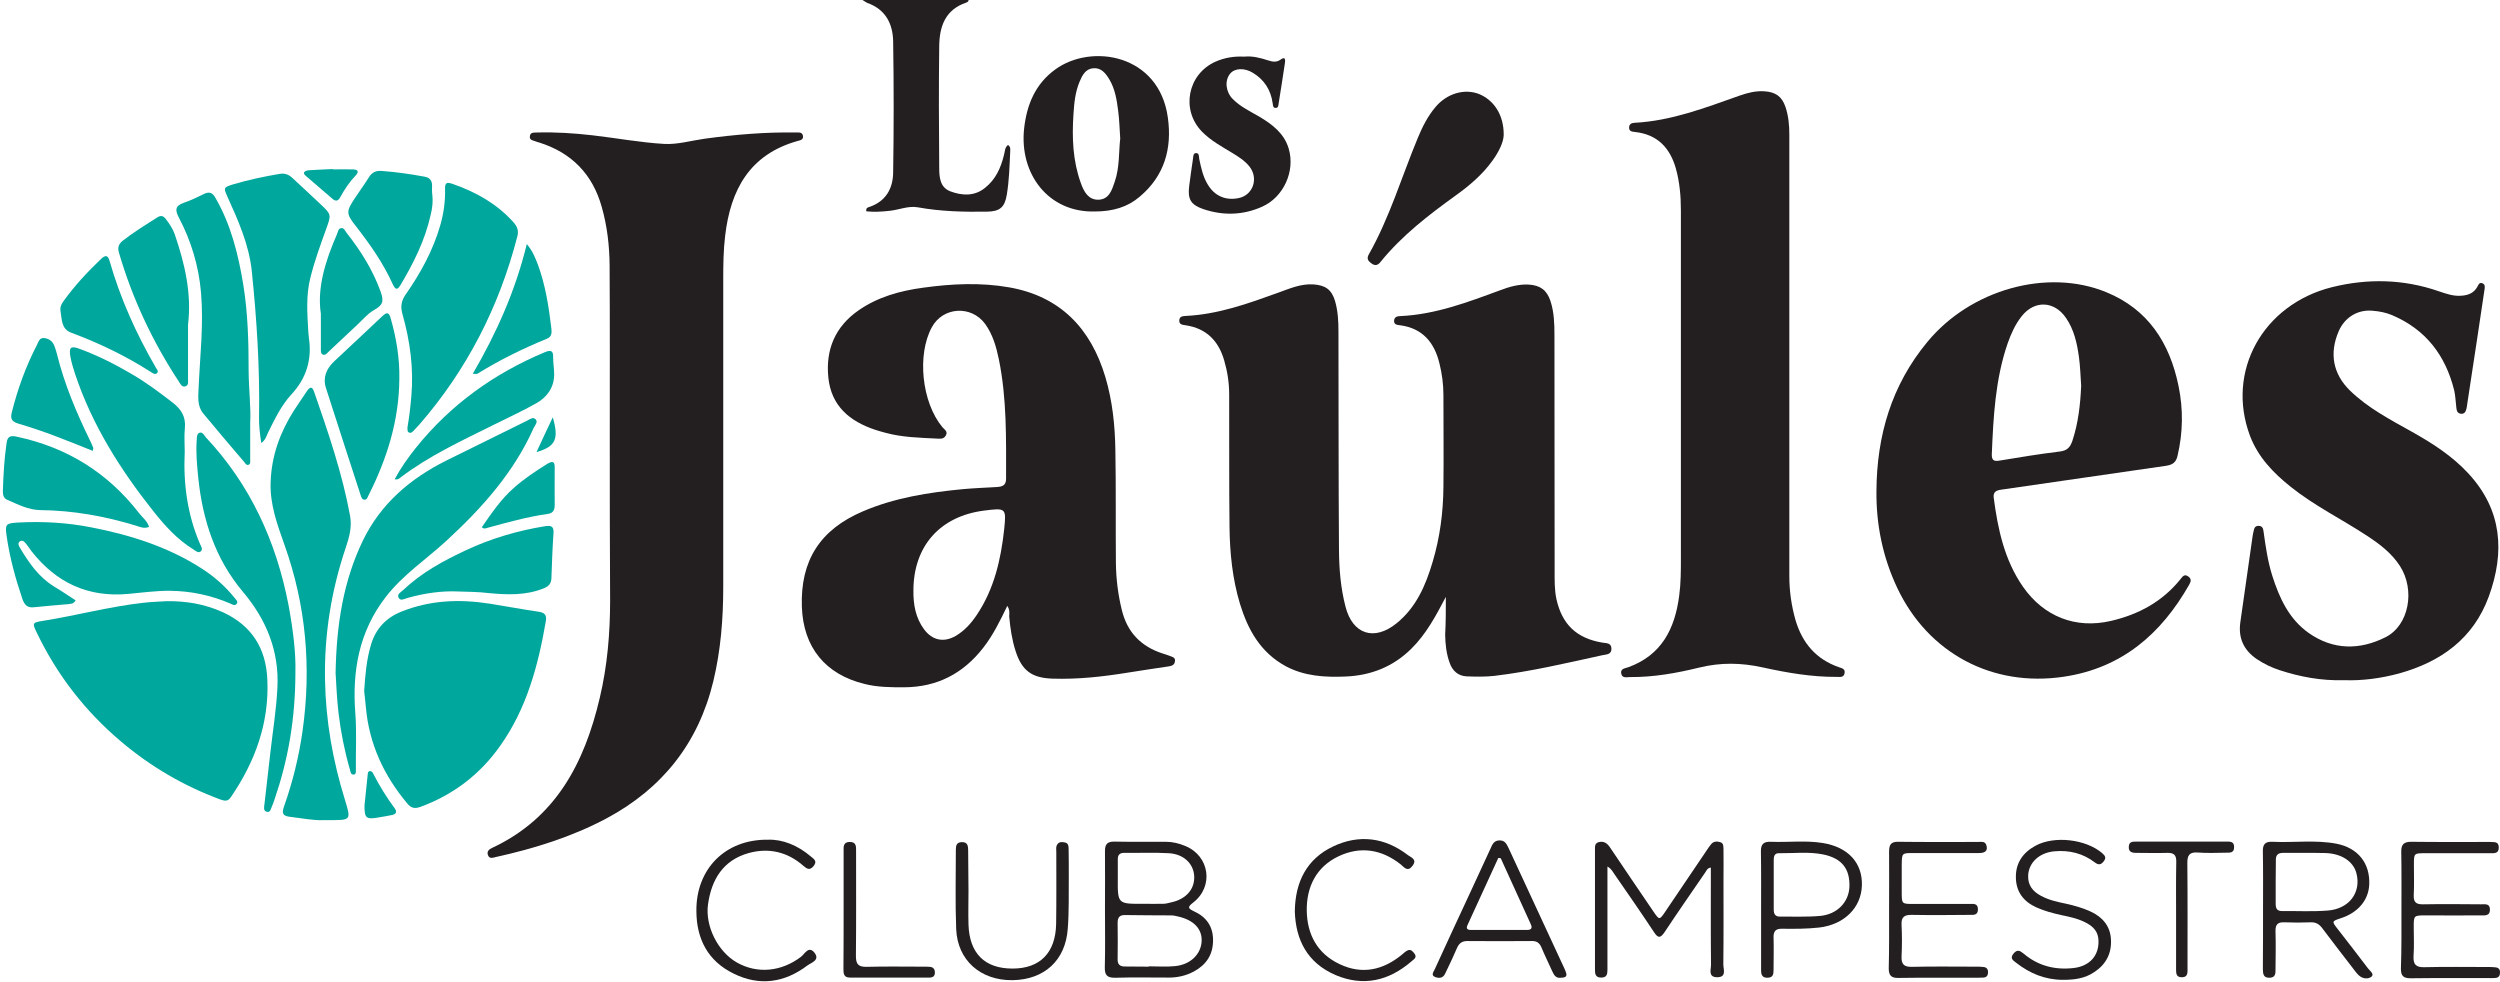 <svg xmlns="http://www.w3.org/2000/svg" width="224" height="88" viewBox="0 0 224 88" fill="none"><path d="M129.548 53.48C128.664 55.156 127.81 56.785 126.46 58.12C124.815 59.749 122.829 60.525 120.547 60.618C118.7 60.696 116.869 60.587 115.193 59.687C112.943 58.461 111.81 56.428 111.096 54.085C110.429 51.865 110.196 49.584 110.165 47.272C110.118 43.299 110.149 39.31 110.134 35.337C110.134 34.298 109.979 33.289 109.684 32.28C109.172 30.526 108.085 29.425 106.238 29.145C105.959 29.099 105.633 29.099 105.664 28.68C105.695 28.338 105.99 28.323 106.254 28.307C109.14 28.168 111.81 27.205 114.479 26.243C115.519 25.871 116.543 25.405 117.692 25.483C118.747 25.56 119.306 25.933 119.616 26.957C119.88 27.857 119.926 28.788 119.926 29.72C119.942 36.253 119.926 42.787 119.973 49.32C119.988 51.028 120.128 52.719 120.563 54.38C121.199 56.832 123.123 57.468 125.125 55.854C126.895 54.426 127.748 52.44 128.369 50.329C129.021 48.141 129.316 45.891 129.331 43.609C129.362 40.878 129.331 38.131 129.331 35.4C129.331 34.437 129.207 33.491 128.974 32.559C128.524 30.697 127.469 29.409 125.451 29.145C125.203 29.114 124.893 29.099 124.908 28.742C124.924 28.416 125.172 28.323 125.451 28.323C128.602 28.183 131.504 27.081 134.406 26.01C135.228 25.7 136.066 25.452 136.967 25.498C137.991 25.56 138.596 25.979 138.922 26.973C139.248 27.966 139.279 29.006 139.279 30.03C139.294 37.076 139.279 44.137 139.295 51.183C139.295 52.005 139.279 52.828 139.45 53.65C139.946 55.932 141.25 57.189 143.562 57.577C143.904 57.639 144.354 57.577 144.385 58.089C144.416 58.663 143.919 58.632 143.562 58.709C140.365 59.408 137.168 60.168 133.909 60.556C133.087 60.649 132.264 60.634 131.426 60.603C130.65 60.572 130.138 60.106 129.89 59.392C129.595 58.585 129.502 57.732 129.486 56.878C129.548 55.761 129.548 54.628 129.548 53.48Z" fill="#231F20"></path><path d="M54.636 39.404C54.636 34.189 54.652 28.974 54.621 23.76C54.605 22.006 54.404 20.268 53.922 18.561C53.1 15.612 51.222 13.688 48.32 12.772C48.227 12.741 48.118 12.726 48.025 12.679C47.777 12.571 47.404 12.586 47.482 12.167C47.544 11.826 47.87 11.888 48.118 11.872C49.779 11.826 51.424 11.934 53.069 12.121C55.226 12.369 57.368 12.772 59.525 12.896C60.705 12.959 61.915 12.602 63.126 12.431C65.841 12.059 68.557 11.826 71.304 11.872C71.552 11.872 71.863 11.81 71.941 12.152C72.018 12.524 71.708 12.571 71.459 12.633C67.16 13.843 65.453 17.009 64.972 21.137C64.817 22.425 64.802 23.713 64.802 25.002C64.802 34.189 64.802 43.392 64.802 52.579C64.802 55.419 64.584 58.244 63.917 61.022C62.582 66.578 59.354 70.644 54.342 73.329C51.222 74.989 47.87 76.029 44.425 76.79C44.161 76.852 43.835 76.991 43.711 76.588C43.618 76.293 43.804 76.107 44.068 75.983C49.81 73.313 52.371 68.347 53.736 62.543C54.419 59.672 54.667 56.739 54.667 53.79C54.636 49.01 54.636 44.215 54.636 39.404Z" fill="#231F20"></path><path d="M90.253 54.286C89.602 55.637 88.981 56.909 88.096 58.042C86.296 60.355 83.968 61.565 81.019 61.581C79.824 61.581 78.645 61.581 77.481 61.286C73.958 60.432 71.972 58.011 71.847 54.364C71.708 50.205 73.493 47.443 77.326 45.813C80.197 44.587 83.223 44.121 86.28 43.827C87.289 43.733 88.282 43.702 89.291 43.64C89.757 43.609 90.145 43.532 90.145 42.895C90.145 39.31 90.222 35.725 89.493 32.172C89.26 31.054 88.95 29.968 88.267 29.021C87.025 27.329 84.48 27.485 83.487 29.331C82.152 31.799 82.587 36.036 84.434 38.271C84.62 38.488 84.977 38.674 84.728 39.047C84.527 39.373 84.201 39.31 83.89 39.295C82.37 39.217 80.849 39.186 79.359 38.783C79.033 38.69 78.707 38.612 78.397 38.503C76.131 37.743 74.486 36.377 74.222 33.848C73.958 31.334 74.827 29.269 76.922 27.811C78.66 26.6 80.647 26.057 82.711 25.778C85.287 25.421 87.863 25.297 90.424 25.747C95.002 26.553 97.734 29.425 99.037 33.77C99.674 35.912 99.906 38.115 99.937 40.35C99.999 43.702 99.953 47.07 99.984 50.422C99.999 51.834 100.17 53.247 100.512 54.644C100.993 56.63 102.203 57.903 104.128 58.539C104.376 58.616 104.624 58.694 104.857 58.787C105.074 58.865 105.323 58.927 105.276 59.237C105.245 59.563 105.028 59.656 104.748 59.703C103.491 59.889 102.25 60.075 100.993 60.277C98.773 60.634 96.539 60.882 94.288 60.805C92.457 60.743 91.557 60.091 90.998 58.337C90.672 57.328 90.517 56.273 90.424 55.218C90.44 54.923 90.486 54.644 90.253 54.286ZM81.842 52.89C81.826 54.147 82.028 55.357 82.804 56.397C83.534 57.375 84.558 57.592 85.613 56.987C86.42 56.521 87.01 55.854 87.522 55.093C89.074 52.781 89.679 50.143 89.974 47.427C90.176 45.503 90.129 45.503 88.158 45.751C84.216 46.263 81.857 48.932 81.842 52.89Z" fill="#231F20"></path><path d="M168.129 43.982C168.16 39.031 169.479 34.515 172.692 30.635C176.556 25.948 183.431 24.008 188.723 26.181C192.479 27.718 194.403 30.728 195.195 34.577C195.629 36.672 195.598 38.767 195.102 40.862C194.962 41.437 194.667 41.638 194.108 41.731C189.173 42.43 184.254 43.175 179.318 43.873C178.868 43.935 178.574 44.075 178.636 44.587C179.008 47.427 179.598 50.19 181.274 52.595C183.136 55.249 185.976 56.366 189.127 55.637C191.61 55.062 193.751 53.914 195.381 51.881C195.552 51.664 195.722 51.4 196.064 51.648C196.374 51.865 196.312 52.098 196.157 52.378C193.643 56.801 190.12 59.858 184.921 60.634C178.511 61.596 172.754 58.523 169.991 52.672C168.703 49.941 168.098 47.039 168.129 43.982ZM186.473 34.562C186.411 33.77 186.395 32.854 186.271 31.97C186.1 30.744 185.837 29.533 185.107 28.478C184.067 26.957 182.298 26.88 181.15 28.323C180.56 29.068 180.188 29.906 179.877 30.79C178.775 34.003 178.605 37.355 178.465 40.707C178.449 41.25 178.667 41.359 179.179 41.266C180.964 40.971 182.748 40.676 184.533 40.459C185.231 40.381 185.495 40.071 185.697 39.466C186.209 37.898 186.395 36.3 186.473 34.562Z" fill="#231F20"></path><path d="M160.323 31.923C160.323 38.488 160.323 45.037 160.323 51.602C160.323 52.952 160.51 54.271 160.882 55.575C161.487 57.608 162.713 59.066 164.762 59.78C165.026 59.873 165.352 59.92 165.274 60.324C165.196 60.727 164.855 60.649 164.591 60.649C162.325 60.665 160.106 60.277 157.918 59.796C156.009 59.377 154.178 59.346 152.269 59.811C150.236 60.308 148.172 60.681 146.061 60.665C145.766 60.665 145.363 60.789 145.27 60.386C145.145 59.904 145.611 59.889 145.906 59.78C148.886 58.694 150.065 56.335 150.453 53.402C150.608 52.269 150.608 51.136 150.608 50.003C150.608 39.621 150.608 29.238 150.608 18.856C150.608 17.583 150.5 16.326 150.158 15.1C149.631 13.238 148.498 12.043 146.496 11.826C146.232 11.795 145.952 11.779 145.968 11.407C145.984 11.112 146.185 11.019 146.449 11.003C149.755 10.832 152.796 9.653 155.869 8.567C156.583 8.318 157.297 8.132 158.073 8.179C159.082 8.241 159.656 8.629 159.982 9.591C160.246 10.382 160.323 11.205 160.323 12.027C160.323 18.654 160.323 25.297 160.323 31.923Z" fill="#231F20"></path><path d="M210.031 60.944C207.998 61.006 206.105 60.65 204.242 60.044C203.529 59.811 202.861 59.486 202.225 59.066C201.03 58.26 200.533 57.158 200.735 55.745C201.108 53.169 201.465 50.593 201.837 48.017C201.853 47.862 201.899 47.722 201.93 47.567C201.977 47.318 202.054 47.117 202.365 47.117C202.706 47.117 202.784 47.349 202.815 47.629C203.001 48.963 203.187 50.283 203.591 51.571C204.227 53.573 205.081 55.45 206.85 56.708C209.053 58.26 211.428 58.26 213.74 57.096C215.851 56.04 216.425 52.859 215.028 50.702C214.283 49.553 213.213 48.746 212.08 48.001C209.814 46.511 207.362 45.316 205.236 43.609C203.684 42.368 202.334 40.971 201.604 39.062C199.431 33.289 202.737 27.283 208.945 25.731C212.142 24.94 215.339 25.002 218.489 26.088C219.172 26.321 219.855 26.569 220.6 26.491C221.174 26.445 221.655 26.243 221.95 25.731C222.059 25.545 222.136 25.25 222.447 25.39C222.71 25.514 222.633 25.793 222.602 26.01C222.385 27.469 222.167 28.913 221.95 30.371C221.655 32.311 221.36 34.251 221.065 36.191C221.05 36.315 221.034 36.455 221.003 36.579C220.941 36.827 220.864 37.091 220.522 37.076C220.181 37.045 220.119 36.812 220.088 36.532C220.026 36.02 220.01 35.493 219.901 34.996C219.125 31.846 217.356 29.518 214.315 28.23C213.756 27.997 213.166 27.888 212.576 27.842C211.242 27.718 210.078 28.447 209.55 29.673C208.697 31.644 209.022 33.491 210.559 34.996C212.173 36.563 214.144 37.588 216.084 38.674C217.946 39.714 219.731 40.862 221.174 42.43C224.2 45.704 224.449 49.476 222.99 53.464C221.609 57.22 218.706 59.299 214.966 60.339C213.352 60.774 211.676 61.006 210.031 60.944Z" fill="#231F20"></path><path d="M14.861 53.867C16.645 53.836 18.352 54.116 19.982 54.861C22.574 56.056 23.846 58.12 23.955 60.913C24.126 64.793 22.853 68.254 20.68 71.435C20.401 71.839 20.122 71.761 19.749 71.637C16.474 70.427 13.495 68.688 10.841 66.438C7.629 63.722 5.099 60.463 3.283 56.661C2.88 55.838 2.911 55.776 3.795 55.637C6.822 55.156 9.801 54.349 12.859 54.007C13.51 53.93 14.193 53.914 14.861 53.867Z" fill="#00A79D"></path><path d="M32.63 61.922C32.723 60.463 32.847 59.066 33.251 57.732C33.67 56.335 34.57 55.373 35.935 54.814C38.496 53.774 41.15 53.666 43.85 54.085C45.325 54.318 46.799 54.597 48.273 54.814C48.785 54.892 49.003 55.093 48.91 55.637C48.227 59.61 47.203 63.458 44.828 66.811C43.028 69.371 40.638 71.203 37.689 72.289C37.177 72.475 36.851 72.429 36.494 71.994C34.399 69.495 33.08 66.671 32.785 63.396C32.739 62.869 32.676 62.357 32.63 61.922Z" fill="#00A79D"></path><path d="M29.014 73.484C28.129 73.531 27.058 73.313 25.988 73.189C25.305 73.111 25.243 72.848 25.444 72.273C26.22 70.085 26.779 67.819 27.105 65.522C27.912 59.827 27.431 54.255 25.491 48.824C24.839 46.992 24.172 45.177 24.249 43.19C24.327 40.847 25.087 38.752 26.329 36.796C26.701 36.206 27.105 35.648 27.493 35.058C27.757 34.67 27.959 34.577 28.145 35.105C29.417 38.767 30.674 42.43 31.373 46.248C31.543 47.21 31.295 48.141 30.985 49.056C29.681 52.905 29.045 56.878 29.122 60.929C29.184 64.591 29.821 68.161 30.907 71.668C31.466 73.484 31.45 73.484 29.541 73.484C29.433 73.484 29.324 73.484 29.014 73.484Z" fill="#00A79D"></path><path d="M30.069 60.308C30.147 55.932 30.768 52.052 32.521 48.42C34.12 45.13 36.758 42.88 39.986 41.266C42.392 40.071 44.797 38.891 47.218 37.696C47.467 37.572 47.761 37.324 47.994 37.572C48.227 37.821 47.932 38.1 47.823 38.333C46.039 42.337 43.199 45.503 40.017 48.436C38.202 50.112 36.106 51.493 34.57 53.48C32.164 56.583 31.544 60.137 31.838 63.924C31.963 65.6 31.87 67.276 31.885 68.952C31.885 69.123 31.916 69.387 31.699 69.402C31.435 69.433 31.404 69.154 31.357 68.968C30.876 67.307 30.535 65.6 30.333 63.893C30.178 62.589 30.131 61.255 30.069 60.308Z" fill="#00A79D"></path><path d="M36.51 38.286C36.665 37.401 36.773 36.486 36.851 35.555C37.084 33.025 36.742 30.558 36.059 28.137C35.873 27.485 35.951 26.957 36.339 26.398C37.673 24.489 38.791 22.456 39.443 20.206C39.753 19.135 39.908 18.033 39.877 16.916C39.862 16.357 40.048 16.311 40.514 16.466C42.593 17.18 44.471 18.22 45.976 19.88C46.333 20.268 46.504 20.656 46.349 21.199C44.719 27.5 41.833 33.149 37.549 38.069C37.394 38.239 37.239 38.41 37.068 38.581C36.96 38.69 36.851 38.829 36.68 38.767C36.463 38.705 36.525 38.488 36.51 38.286Z" fill="#00A79D"></path><path d="M23.412 39.698C23.288 38.876 23.194 38.131 23.21 37.386C23.288 32.994 23.008 28.633 22.558 24.272C22.31 21.929 21.363 19.803 20.401 17.677C20.013 16.807 20.013 16.792 20.913 16.512C22.279 16.109 23.66 15.814 25.057 15.581C25.522 15.504 25.848 15.628 26.174 15.923C27.012 16.714 27.881 17.49 28.719 18.297C29.712 19.228 29.681 19.244 29.231 20.501C28.704 21.96 28.176 23.403 27.804 24.909C27.416 26.46 27.524 28.028 27.617 29.595C27.633 29.828 27.648 30.061 27.679 30.294C27.959 32.218 27.462 33.879 26.112 35.337C25.181 36.346 24.591 37.603 23.986 38.829C23.862 39.109 23.784 39.419 23.412 39.698Z" fill="#00A79D"></path><path d="M98.091 18.949C93.932 19.058 91.325 15.581 91.759 11.531C91.992 9.405 92.752 7.527 94.552 6.223C97.781 3.864 103.864 4.842 104.64 10.538C105.028 13.316 104.33 15.768 102.11 17.63C101.04 18.546 99.72 18.949 98.091 18.949ZM100.372 12.415C100.31 11.515 100.295 10.708 100.186 9.917C100.062 8.939 99.907 7.961 99.394 7.108C99.069 6.565 98.665 6.053 97.951 6.115C97.268 6.177 96.974 6.735 96.741 7.294C96.337 8.241 96.244 9.249 96.182 10.243C96.042 12.338 96.12 14.417 96.849 16.419C97.113 17.164 97.517 17.925 98.432 17.894C99.379 17.863 99.627 17.025 99.876 16.295C100.326 15.007 100.233 13.641 100.372 12.415Z" fill="#231F20"></path><path d="M90.316 12.99C90.564 13.16 90.517 13.362 90.517 13.533C90.455 14.852 90.424 16.171 90.207 17.459C90.021 18.592 89.571 18.949 88.422 18.965C86.358 18.996 84.294 18.949 82.246 18.577C81.407 18.421 80.569 18.794 79.731 18.887C79.017 18.965 78.319 19.011 77.621 18.934C77.574 18.623 77.745 18.592 77.885 18.546C79.374 18.049 80.011 16.885 80.026 15.457C80.088 11.531 80.088 7.604 80.026 3.694C79.995 2.126 79.343 0.838 77.714 0.264C77.605 0.217 77.512 0.14 77.279 0C80.538 0 83.642 0 86.777 0C86.808 0.109 86.7 0.186 86.575 0.233C84.682 0.869 84.17 2.39 84.154 4.144C84.108 7.76 84.123 11.376 84.154 14.992C84.154 15.845 84.201 16.792 85.163 17.149C86.203 17.537 87.305 17.599 88.251 16.838C89.214 16.078 89.679 15.038 89.959 13.874C90.052 13.548 90.021 13.222 90.316 12.99Z" fill="#231F20"></path><path d="M26.469 60.168C26.469 64.483 25.802 68.114 24.591 71.653C24.529 71.854 24.451 72.041 24.374 72.227C24.265 72.444 24.25 72.817 23.908 72.739C23.582 72.661 23.66 72.32 23.691 72.087C23.862 70.551 24.048 69.014 24.219 67.478C24.436 65.538 24.762 63.583 24.855 61.627C25.026 58.352 23.877 55.528 21.767 53.029C19.284 50.081 18.151 46.573 17.763 42.802C17.654 41.7 17.545 40.599 17.623 39.481C17.639 39.233 17.623 38.876 17.856 38.783C18.135 38.659 18.29 39 18.445 39.186C22.434 43.438 24.746 48.513 25.848 54.193C26.252 56.351 26.515 58.523 26.469 60.168Z" fill="#00A79D"></path><path d="M6.775 53.79C6.589 54.131 6.325 54.1 6.108 54.131C5.084 54.224 4.059 54.302 3.02 54.411C2.445 54.473 2.197 54.193 2.011 53.681C1.39 51.85 0.878 49.988 0.599 48.063C0.443 46.992 0.49 46.884 1.576 46.822C3.796 46.698 6.015 46.822 8.203 47.256C11.695 47.939 15.063 48.995 18.089 50.95C19.206 51.664 20.184 52.533 21.022 53.573C21.146 53.728 21.363 53.899 21.208 54.1C21.053 54.318 20.82 54.162 20.65 54.085C18.927 53.34 17.096 52.952 15.233 52.936C13.976 52.921 12.719 53.107 11.462 53.216C7.862 53.542 5.022 52.191 2.818 49.382C2.663 49.181 2.523 48.948 2.368 48.762C2.228 48.591 2.042 48.343 1.794 48.498C1.545 48.653 1.685 48.917 1.809 49.119C2.601 50.438 3.454 51.679 4.789 52.517C5.472 52.921 6.124 53.371 6.775 53.79Z" fill="#00A79D"></path><path d="M16.552 40.443C16.412 43.392 16.8 46.123 17.917 48.731C18.011 48.932 18.197 49.196 18.011 49.382C17.778 49.615 17.529 49.351 17.328 49.227C15.9 48.358 14.783 47.117 13.758 45.828C10.778 42.073 8.233 38.053 6.712 33.46C6.557 32.978 6.402 32.466 6.309 31.97C6.154 31.116 6.34 30.961 7.131 31.256C8.777 31.861 10.344 32.653 11.865 33.553C13.137 34.298 14.317 35.182 15.481 36.082C16.226 36.657 16.66 37.339 16.567 38.333C16.49 39.062 16.552 39.807 16.552 40.443Z" fill="#00A79D"></path><path d="M22.418 37.867C22.418 39.233 22.418 40.211 22.418 41.188C22.418 41.359 22.465 41.592 22.247 41.654C22.077 41.7 21.983 41.53 21.89 41.406C20.649 39.947 19.407 38.503 18.197 37.029C17.669 36.377 17.762 35.57 17.793 34.794C17.917 31.939 18.259 29.068 18.011 26.212C17.809 23.869 17.141 21.603 16.024 19.492C15.667 18.809 15.698 18.437 16.459 18.173C17.095 17.956 17.7 17.661 18.305 17.366C18.771 17.149 19.05 17.273 19.299 17.723C20.695 20.128 21.347 22.782 21.797 25.498C22.216 28.074 22.278 30.682 22.278 33.289C22.294 34.965 22.496 36.61 22.418 37.867Z" fill="#00A79D"></path><path d="M134.732 12.089C134.717 12.741 134.298 13.61 133.708 14.417C132.823 15.643 131.675 16.621 130.464 17.49C128.012 19.259 125.622 21.091 123.698 23.465C123.481 23.744 123.248 23.853 122.906 23.62C122.596 23.403 122.425 23.186 122.643 22.798C124.52 19.477 125.591 15.83 127.05 12.322C127.454 11.345 127.935 10.398 128.633 9.575C129.657 8.365 131.225 7.915 132.528 8.427C133.847 8.97 134.748 10.289 134.732 12.089Z" fill="#231F20"></path><path d="M111.468 5.075C112.198 4.997 112.927 5.183 113.641 5.416C114.014 5.54 114.386 5.602 114.743 5.339C115.147 5.044 115.178 5.339 115.131 5.633C114.96 6.828 114.759 8.023 114.572 9.234C114.541 9.42 114.557 9.7 114.262 9.668C114.045 9.653 114.06 9.405 114.029 9.234C113.858 8.054 113.284 7.154 112.275 6.534C111.499 6.052 110.615 6.099 110.211 6.611C109.715 7.232 109.823 8.225 110.444 8.861C111.127 9.56 111.996 9.963 112.819 10.444C113.998 11.143 115.069 11.95 115.472 13.331C116.062 15.348 115.007 17.661 113.098 18.515C111.375 19.29 109.591 19.337 107.806 18.732C106.688 18.344 106.409 17.847 106.549 16.683C106.657 15.861 106.766 15.054 106.89 14.231C106.921 14.029 106.906 13.735 107.139 13.719C107.464 13.688 107.418 14.029 107.449 14.231C107.62 15.023 107.775 15.799 108.194 16.497C108.799 17.537 109.777 17.987 110.956 17.754C112.275 17.506 112.803 15.969 111.934 14.899C111.515 14.386 110.972 14.045 110.413 13.704C109.466 13.129 108.489 12.602 107.697 11.795C105.788 9.839 106.409 6.642 108.908 5.525C109.73 5.168 110.568 5.028 111.468 5.075Z" fill="#231F20"></path><path d="M35.78 33.91C35.764 37.65 34.678 41.111 33.002 44.416C32.925 44.572 32.878 44.789 32.645 44.773C32.428 44.758 32.381 44.556 32.319 44.385C31.279 41.173 30.224 37.96 29.2 34.748C28.905 33.801 29.262 33.025 29.945 32.373C31.373 31.023 32.816 29.704 34.228 28.354C34.678 27.919 34.864 27.981 35.02 28.571C35.516 30.325 35.811 32.094 35.78 33.91Z" fill="#00A79D"></path><path d="M16.847 29.099C16.847 30.728 16.847 32.342 16.847 33.972C16.847 34.205 16.924 34.546 16.583 34.624C16.303 34.686 16.179 34.437 16.055 34.236C13.681 30.635 11.865 26.771 10.654 22.627C10.515 22.162 10.639 21.851 11.011 21.556C11.989 20.796 13.044 20.144 14.1 19.477C14.441 19.259 14.658 19.353 14.876 19.648C15.186 20.067 15.481 20.485 15.652 20.982C16.552 23.605 17.188 26.29 16.847 29.099Z" fill="#00A79D"></path><path d="M13.355 47.21C12.905 47.396 12.533 47.21 12.191 47.101C9.398 46.248 6.542 45.735 3.593 45.704C2.538 45.689 1.607 45.192 0.66 44.789C0.319 44.649 0.257 44.339 0.257 44.013C0.303 42.554 0.381 41.08 0.598 39.636C0.691 39 1.079 39.031 1.56 39.14C6.03 40.102 9.662 42.368 12.455 45.968C12.765 46.372 13.2 46.682 13.355 47.21Z" fill="#00A79D"></path><path d="M41.119 52.998C39.551 52.921 38.031 53.154 36.525 53.573C36.261 53.65 35.904 53.867 35.734 53.588C35.516 53.247 35.935 53.045 36.137 52.859C37.767 51.307 39.722 50.252 41.74 49.305C43.99 48.249 46.364 47.551 48.832 47.148C49.422 47.054 49.639 47.179 49.592 47.799C49.499 49.134 49.453 50.469 49.406 51.819C49.391 52.3 49.142 52.548 48.708 52.719C47.094 53.371 45.418 53.293 43.757 53.138C42.873 53.029 42.004 53.029 41.119 52.998Z" fill="#00A79D"></path><path d="M38.714 17.258C38.822 18.08 38.729 18.67 38.59 19.244C38.093 21.494 37.084 23.512 35.92 25.483C35.703 25.84 35.501 26.134 35.206 25.498C34.353 23.605 33.173 21.913 31.901 20.284C30.985 19.12 31.001 18.949 31.839 17.692C32.242 17.087 32.661 16.513 33.049 15.892C33.328 15.442 33.685 15.271 34.213 15.318C35.501 15.411 36.774 15.597 38.046 15.83C38.496 15.907 38.714 16.171 38.714 16.621C38.698 16.916 38.714 17.195 38.714 17.258Z" fill="#00A79D"></path><path d="M35.361 42.942C35.92 41.902 36.572 40.986 37.27 40.117C40.374 36.253 44.269 33.46 48.832 31.551C49.406 31.318 49.577 31.458 49.562 32.032C49.562 32.544 49.655 33.056 49.655 33.568C49.639 34.732 49.018 35.586 48.056 36.129C46.799 36.843 45.48 37.432 44.192 38.084C41.352 39.497 38.465 40.831 35.92 42.756C35.796 42.864 35.656 43.004 35.361 42.942Z" fill="#00A79D"></path><path d="M99.006 81.507C99.006 79.754 99.022 78 99.006 76.246C99.006 75.672 99.193 75.408 99.813 75.408C101.365 75.439 102.917 75.424 104.454 75.424C105.059 75.424 105.633 75.564 106.192 75.796C108.38 76.681 108.784 79.428 106.906 80.871C106.409 81.259 106.409 81.383 106.968 81.647C108.07 82.144 108.69 82.982 108.69 84.239C108.69 85.542 108.085 86.442 106.968 87.048C106.269 87.42 105.525 87.591 104.733 87.591C103.135 87.591 101.536 87.56 99.938 87.606C99.239 87.622 98.975 87.405 98.991 86.691C99.037 84.968 99.006 83.246 99.006 81.507ZM102.933 86.613C102.933 86.598 102.933 86.582 102.933 86.582C103.709 86.582 104.485 86.644 105.261 86.567C106.642 86.442 107.589 85.527 107.666 84.363C107.728 83.246 106.983 82.439 105.54 82.113C105.338 82.066 105.137 82.019 104.935 82.019C103.569 82.004 102.203 82.019 100.822 81.989C100.31 81.973 100.139 82.206 100.139 82.687C100.155 83.773 100.155 84.86 100.139 85.93C100.124 86.443 100.372 86.613 100.838 86.598C101.536 86.598 102.234 86.613 102.933 86.613ZM102.452 80.98C103.041 80.98 103.631 80.995 104.236 80.98C104.469 80.98 104.702 80.902 104.919 80.856C106.269 80.576 107.076 79.661 106.999 78.466C106.921 77.364 106.052 76.526 104.733 76.448C103.398 76.371 102.048 76.433 100.714 76.417C100.326 76.417 100.155 76.603 100.155 76.976C100.155 77.55 100.155 78.109 100.155 78.683C100.139 80.995 100.139 80.995 102.452 80.98Z" fill="#231F20"></path><path d="M144.027 77.643C144.027 80.39 144.027 83.013 144.027 85.651C144.027 86.07 144.027 86.474 144.027 86.893C144.027 87.296 143.965 87.606 143.437 87.591C142.956 87.575 142.91 87.265 142.91 86.908C142.91 83.323 142.91 79.723 142.91 76.138C142.91 75.858 142.879 75.548 143.251 75.455C143.686 75.346 143.981 75.532 144.229 75.889C145.517 77.814 146.836 79.738 148.14 81.663C148.683 82.454 148.683 82.47 149.242 81.632C150.468 79.816 151.694 78 152.935 76.169C153.044 75.998 153.168 75.827 153.292 75.672C153.509 75.377 153.82 75.362 154.13 75.455C154.456 75.548 154.41 75.858 154.425 76.107C154.441 76.991 154.425 77.86 154.425 78.745C154.425 81.306 154.441 83.851 154.41 86.412C154.41 86.846 154.736 87.575 153.835 87.56C153.028 87.544 153.308 86.862 153.308 86.442C153.277 83.835 153.292 81.228 153.292 78.621C153.292 78.341 153.292 78.062 153.292 77.736C152.966 77.767 152.904 78.016 152.78 78.186C151.57 79.955 150.344 81.709 149.164 83.494C148.807 84.022 148.59 84.13 148.202 83.525C147.053 81.787 145.858 80.064 144.663 78.341C144.508 78.14 144.415 77.86 144.027 77.643Z" fill="#231F20"></path><path d="M5.424 27.873C5.362 27.547 5.486 27.267 5.673 27.004C6.666 25.622 7.83 24.365 9.071 23.186C9.444 22.844 9.661 22.844 9.816 23.372C10.778 26.74 12.206 29.906 13.96 32.932C14.053 33.087 14.224 33.258 14.084 33.413C13.913 33.615 13.696 33.444 13.525 33.336C11.275 31.892 8.885 30.744 6.387 29.813C5.486 29.487 5.549 28.618 5.424 27.873Z" fill="#00A79D"></path><path d="M202.768 81.476C202.768 79.754 202.784 78.016 202.753 76.293C202.737 75.672 202.939 75.393 203.606 75.424C205.515 75.517 207.44 75.238 209.333 75.594C211.288 75.967 212.375 77.364 212.282 79.273C212.22 80.654 211.273 81.771 209.752 82.268C208.914 82.547 208.914 82.547 209.473 83.261C210.373 84.425 211.288 85.589 212.173 86.768C212.344 86.986 212.763 87.281 212.483 87.513C212.189 87.746 211.692 87.715 211.35 87.389C211.164 87.219 211.009 87.001 210.854 86.799C209.923 85.589 208.992 84.394 208.076 83.168C207.797 82.796 207.502 82.625 207.036 82.64C206.26 82.671 205.484 82.671 204.708 82.64C204.103 82.609 203.87 82.811 203.886 83.432C203.917 84.565 203.901 85.698 203.886 86.846C203.886 87.203 203.901 87.591 203.358 87.606C202.768 87.622 202.768 87.234 202.753 86.831C202.768 85.046 202.768 83.261 202.768 81.476ZM203.901 78.993C203.901 79.661 203.901 80.328 203.901 80.995C203.901 81.399 204.025 81.632 204.475 81.632C205.841 81.616 207.207 81.694 208.573 81.585C210.512 81.43 211.583 79.94 211.133 78.233C210.854 77.177 209.799 76.479 208.355 76.433C207.114 76.401 205.888 76.433 204.646 76.417C204.118 76.401 203.886 76.588 203.917 77.131C203.917 77.752 203.901 78.373 203.901 78.993Z" fill="#231F20"></path><path d="M28.75 28.121C28.393 25.809 29.154 23.372 30.194 20.982C30.287 20.78 30.302 20.47 30.566 20.439C30.83 20.408 30.923 20.687 31.063 20.873C32.335 22.488 33.406 24.195 34.105 26.134C34.415 27.004 34.306 27.329 33.515 27.779C32.91 28.121 32.506 28.649 32.01 29.099C31.14 29.906 30.287 30.728 29.418 31.535C29.294 31.659 29.169 31.83 28.968 31.784C28.719 31.706 28.75 31.458 28.75 31.256C28.75 30.325 28.75 29.393 28.75 28.121Z" fill="#00A79D"></path><path d="M8.311 40.397C7.101 39.916 5.968 39.45 4.804 39.016C3.764 38.627 2.709 38.271 1.654 37.96C1.095 37.789 0.909 37.572 1.048 36.983C1.576 34.872 2.305 32.839 3.314 30.899C3.454 30.62 3.547 30.216 3.997 30.294C4.401 30.356 4.711 30.573 4.866 30.977C4.959 31.225 5.037 31.458 5.099 31.706C5.766 34.422 6.853 36.983 8.079 39.497C8.187 39.698 8.265 39.916 8.358 40.133C8.373 40.179 8.342 40.226 8.311 40.397Z" fill="#00A79D"></path><path d="M169.262 81.492C169.262 79.769 169.278 78.031 169.262 76.308C169.262 75.703 169.418 75.408 170.085 75.424C172.459 75.455 174.834 75.439 177.224 75.439C177.488 75.439 177.845 75.346 177.969 75.703C178.155 76.262 177.829 76.433 177.317 76.433C175.346 76.433 173.391 76.433 171.42 76.433C170.411 76.433 170.411 76.433 170.395 77.472C170.395 78.295 170.395 79.117 170.395 79.955C170.395 80.995 170.395 80.995 171.482 80.995C173.142 80.995 174.787 80.995 176.448 80.995C176.789 80.995 177.224 80.902 177.224 81.476C177.224 82.035 176.805 81.973 176.448 81.973C174.741 81.989 173.034 82.004 171.327 81.973C170.644 81.957 170.333 82.144 170.38 82.889C170.426 83.82 170.426 84.751 170.38 85.682C170.349 86.38 170.582 86.644 171.296 86.629C173.204 86.582 175.113 86.613 177.038 86.613C177.27 86.613 177.503 86.613 177.736 86.644C178.015 86.675 178.14 86.862 178.124 87.125C178.124 87.405 178 87.575 177.705 87.591C177.395 87.606 177.084 87.606 176.774 87.606C174.555 87.606 172.335 87.591 170.101 87.622C169.464 87.638 169.231 87.405 169.231 86.768C169.278 85.015 169.262 83.261 169.262 81.492Z" fill="#231F20"></path><path d="M215.169 81.507C215.169 79.785 215.184 78.047 215.153 76.324C215.138 75.657 215.386 75.424 216.053 75.424C218.381 75.455 220.709 75.439 223.037 75.439C223.068 75.439 223.083 75.439 223.115 75.439C223.456 75.47 223.89 75.362 223.89 75.936C223.89 76.495 223.487 76.448 223.13 76.448C221.19 76.448 219.25 76.448 217.31 76.448C216.286 76.448 216.286 76.448 216.286 77.488C216.286 78.388 216.317 79.304 216.271 80.204C216.239 80.856 216.503 81.042 217.124 81.026C218.862 80.995 220.585 81.011 222.323 81.026C222.664 81.026 223.099 80.933 223.099 81.507C223.099 82.066 222.68 82.019 222.323 82.019C220.662 82.035 219.017 82.019 217.357 82.019C216.271 82.019 216.271 82.019 216.271 83.075C216.271 83.928 216.317 84.782 216.255 85.635C216.208 86.412 216.457 86.691 217.248 86.66C219.126 86.613 221.019 86.644 222.913 86.644C223.146 86.644 223.378 86.644 223.611 86.675C223.89 86.706 224.015 86.877 223.999 87.156C223.999 87.42 223.875 87.606 223.596 87.622C223.471 87.638 223.332 87.638 223.208 87.638C220.802 87.638 218.397 87.622 215.991 87.653C215.355 87.653 215.122 87.451 215.122 86.799C215.184 85.015 215.169 83.261 215.169 81.507Z" fill="#231F20"></path><path d="M42.36 33.491C44.502 29.813 46.178 26.057 47.202 21.867C47.746 22.518 47.963 23.124 48.196 23.713C48.879 25.56 49.173 27.5 49.406 29.456C49.453 29.844 49.422 30.185 48.987 30.356C46.83 31.24 44.75 32.265 42.764 33.491C42.717 33.522 42.624 33.491 42.36 33.491Z" fill="#00A79D"></path><path d="M157.794 81.492C157.794 79.769 157.809 78.031 157.778 76.308C157.763 75.641 158.011 75.393 158.678 75.424C160.23 75.486 161.782 75.284 163.318 75.532C165.615 75.905 166.888 77.333 166.826 79.335C166.764 81.352 165.227 82.842 163.008 83.106C161.906 83.23 160.789 83.23 159.687 83.215C159.128 83.199 158.895 83.416 158.911 83.99C158.942 84.968 158.911 85.946 158.911 86.924C158.911 87.281 158.864 87.591 158.383 87.606C157.871 87.622 157.794 87.312 157.794 86.908C157.794 86.862 157.794 86.799 157.794 86.753C157.794 84.999 157.794 83.246 157.794 81.492ZM158.926 79.257C158.926 80.002 158.926 80.747 158.926 81.507C158.926 81.911 159.082 82.144 159.516 82.128C160.711 82.113 161.891 82.175 163.086 82.066C164.607 81.926 165.646 80.84 165.708 79.474C165.77 77.845 165.026 76.898 163.349 76.557C162.046 76.293 160.727 76.464 159.408 76.448C158.973 76.433 158.926 76.758 158.926 77.084C158.926 77.814 158.926 78.528 158.926 79.257Z" fill="#231F20"></path><path d="M139.853 87.606C139.449 87.668 139.247 87.405 139.092 87.048C138.766 86.318 138.409 85.605 138.099 84.859C137.928 84.472 137.68 84.316 137.276 84.316C135.336 84.332 133.412 84.332 131.472 84.316C130.975 84.316 130.727 84.534 130.541 84.953C130.277 85.589 129.967 86.225 129.672 86.846C129.61 86.986 129.532 87.125 129.47 87.265C129.284 87.653 128.927 87.668 128.601 87.544C128.167 87.389 128.461 87.063 128.554 86.846C129.61 84.518 130.696 82.206 131.767 79.893C132.357 78.605 132.962 77.317 133.552 76.029C133.707 75.672 133.847 75.315 134.343 75.3C134.84 75.284 134.995 75.626 135.166 75.983C136.842 79.614 138.533 83.23 140.209 86.862C140.349 87.219 140.566 87.606 139.853 87.606ZM134.467 76.898C134.39 76.883 134.328 76.883 134.25 76.867C133.334 78.869 132.419 80.871 131.488 82.889C131.348 83.183 131.457 83.323 131.783 83.323C133.459 83.323 135.135 83.323 136.811 83.323C137.214 83.323 137.323 83.152 137.152 82.796C136.252 80.825 135.352 78.854 134.467 76.898Z" fill="#231F20"></path><path d="M86.777 79.8C86.777 80.809 86.746 81.818 86.777 82.826C86.855 85.418 88.221 86.784 90.719 86.784C93.187 86.784 94.583 85.372 94.63 82.78C94.661 80.638 94.645 78.497 94.645 76.355C94.645 76.107 94.583 75.827 94.77 75.61C94.94 75.408 95.189 75.439 95.421 75.486C95.716 75.548 95.747 75.796 95.747 76.029C95.763 76.852 95.763 77.674 95.763 78.512C95.747 80.08 95.794 81.663 95.67 83.23C95.468 86.023 93.606 87.777 90.719 87.824C87.864 87.855 85.799 86.055 85.675 83.261C85.582 80.887 85.644 78.512 85.644 76.138C85.644 75.765 85.706 75.47 86.172 75.455C86.7 75.439 86.746 75.796 86.746 76.184C86.762 77.379 86.762 78.59 86.777 79.8Z" fill="#231F20"></path><path d="M184.844 87.793C183.245 87.793 181.864 87.219 180.638 86.256C180.374 86.055 180.064 85.868 180.405 85.449C180.731 85.046 180.98 85.17 181.305 85.434C182.594 86.536 184.114 86.924 185.775 86.737C187.218 86.582 188.072 85.635 188.025 84.285C188.01 83.509 187.591 83.044 186.954 82.702C186.272 82.33 185.511 82.159 184.751 82.004C183.959 81.833 183.199 81.632 182.469 81.306C181.29 80.778 180.623 79.878 180.623 78.59C180.607 77.317 181.259 76.386 182.376 75.781C184.068 74.85 186.923 75.191 188.382 76.464C188.646 76.696 188.724 76.883 188.491 77.177C188.258 77.488 188.025 77.519 187.715 77.286C186.644 76.464 185.418 76.153 184.068 76.277C182.718 76.401 181.787 77.286 181.724 78.419C181.678 79.319 182.143 79.878 182.873 80.266C183.556 80.638 184.316 80.809 185.077 80.964C185.837 81.135 186.582 81.337 187.296 81.663C188.382 82.159 189.096 82.982 189.143 84.208C189.205 85.434 188.693 86.412 187.653 87.094C186.799 87.684 185.837 87.793 184.844 87.793Z" fill="#231F20"></path><path d="M116.016 81.663C116.047 78.978 117.117 76.945 119.445 75.843C121.758 74.741 124.07 75.02 126.15 76.619C126.414 76.82 127.003 76.991 126.569 77.566C126.134 78.155 125.839 77.736 125.513 77.457C123.791 76.091 121.882 75.796 119.926 76.727C117.94 77.674 117.055 79.459 117.086 81.6C117.117 83.742 118.049 85.465 120.051 86.396C122.053 87.343 123.915 86.924 125.607 85.542C125.777 85.403 125.948 85.216 126.165 85.139C126.429 85.046 126.6 85.263 126.739 85.449C127.003 85.791 126.662 85.961 126.476 86.132C124.443 87.886 122.161 88.429 119.647 87.358C117.117 86.256 116.093 84.192 116.016 81.663Z" fill="#231F20"></path><path d="M68.806 75.238C70.109 75.191 71.475 75.734 72.654 76.743C72.934 76.976 73.26 77.162 72.887 77.612C72.546 78.016 72.297 77.845 71.987 77.581C70.559 76.324 68.883 75.936 67.083 76.433C64.802 77.069 63.746 78.791 63.436 81.042C63.172 82.982 64.32 85.279 66.028 86.241C67.859 87.281 70.016 87.063 71.77 85.729C72.111 85.465 72.468 84.689 72.996 85.387C73.477 86.039 72.685 86.256 72.344 86.505C70.295 88.056 68.045 88.382 65.733 87.234C63.436 86.117 62.412 84.146 62.396 81.647C62.35 77.891 64.957 75.191 68.806 75.238Z" fill="#231F20"></path><path d="M75.588 81.461C75.588 79.738 75.588 78 75.588 76.277C75.588 75.905 75.526 75.455 76.115 75.439C76.752 75.424 76.705 75.874 76.705 76.293C76.705 79.412 76.721 82.532 76.69 85.651C76.69 86.38 76.891 86.644 77.652 86.629C79.328 86.582 81.004 86.613 82.68 86.613C82.882 86.613 83.099 86.613 83.301 86.629C83.611 86.644 83.766 86.831 83.766 87.141C83.766 87.467 83.58 87.591 83.27 87.591C80.895 87.591 78.521 87.591 76.147 87.591C75.572 87.591 75.572 87.187 75.572 86.784C75.588 85.015 75.588 83.246 75.588 81.461Z" fill="#231F20"></path><path d="M194.977 82.019C194.977 80.421 194.962 78.823 194.993 77.224C195.008 76.619 194.791 76.402 194.186 76.417C193.255 76.448 192.323 76.417 191.392 76.417C191.004 76.417 190.709 76.324 190.741 75.858C190.756 75.408 191.082 75.408 191.408 75.408C194.093 75.408 196.778 75.408 199.462 75.408C199.804 75.408 200.176 75.377 200.176 75.889C200.192 76.448 199.773 76.402 199.416 76.402C198.593 76.417 197.755 76.448 196.933 76.386C196.157 76.324 195.971 76.65 195.986 77.364C196.017 80.359 196.002 83.354 196.002 86.349C196.002 86.551 196.002 86.768 196.002 86.97C196.002 87.327 195.908 87.576 195.474 87.56C195.039 87.56 194.977 87.281 194.977 86.939C194.977 85.325 194.977 83.68 194.977 82.019Z" fill="#231F20"></path><path d="M43.168 47.241C44.037 45.999 44.891 44.711 46.055 43.702C46.986 42.88 48.01 42.197 49.065 41.545C49.531 41.266 49.717 41.374 49.702 41.918C49.686 43.02 49.702 44.137 49.702 45.239C49.702 45.673 49.577 45.984 49.081 46.046C47.218 46.31 45.403 46.822 43.587 47.318C43.478 47.349 43.354 47.411 43.168 47.241Z" fill="#00A79D"></path><path d="M29.836 15.178C30.426 15.178 31.031 15.162 31.621 15.178C32.102 15.193 32.18 15.395 31.854 15.737C31.295 16.326 30.861 16.978 30.473 17.692C30.287 18.033 30.069 18.049 29.79 17.816C29.014 17.149 28.222 16.466 27.446 15.799C27.338 15.706 27.167 15.566 27.26 15.426C27.322 15.318 27.524 15.271 27.664 15.255C28.378 15.209 29.107 15.178 29.821 15.147C29.836 15.162 29.836 15.162 29.836 15.178Z" fill="#00A79D"></path><path d="M32.661 72.149C32.754 71.296 32.847 70.38 32.941 69.449C32.956 69.294 32.956 69.108 33.142 69.092C33.313 69.076 33.406 69.232 33.468 69.371C34.011 70.427 34.632 71.435 35.346 72.398C35.61 72.754 35.501 72.956 35.082 73.034C34.679 73.112 34.275 73.189 33.872 73.251C32.801 73.437 32.646 73.298 32.661 72.149Z" fill="#00A79D"></path><path d="M48.072 40.505C48.584 39.404 49.019 38.457 49.531 37.386C50.09 39.341 49.795 40.009 48.072 40.505Z" fill="#00A79D"></path></svg>